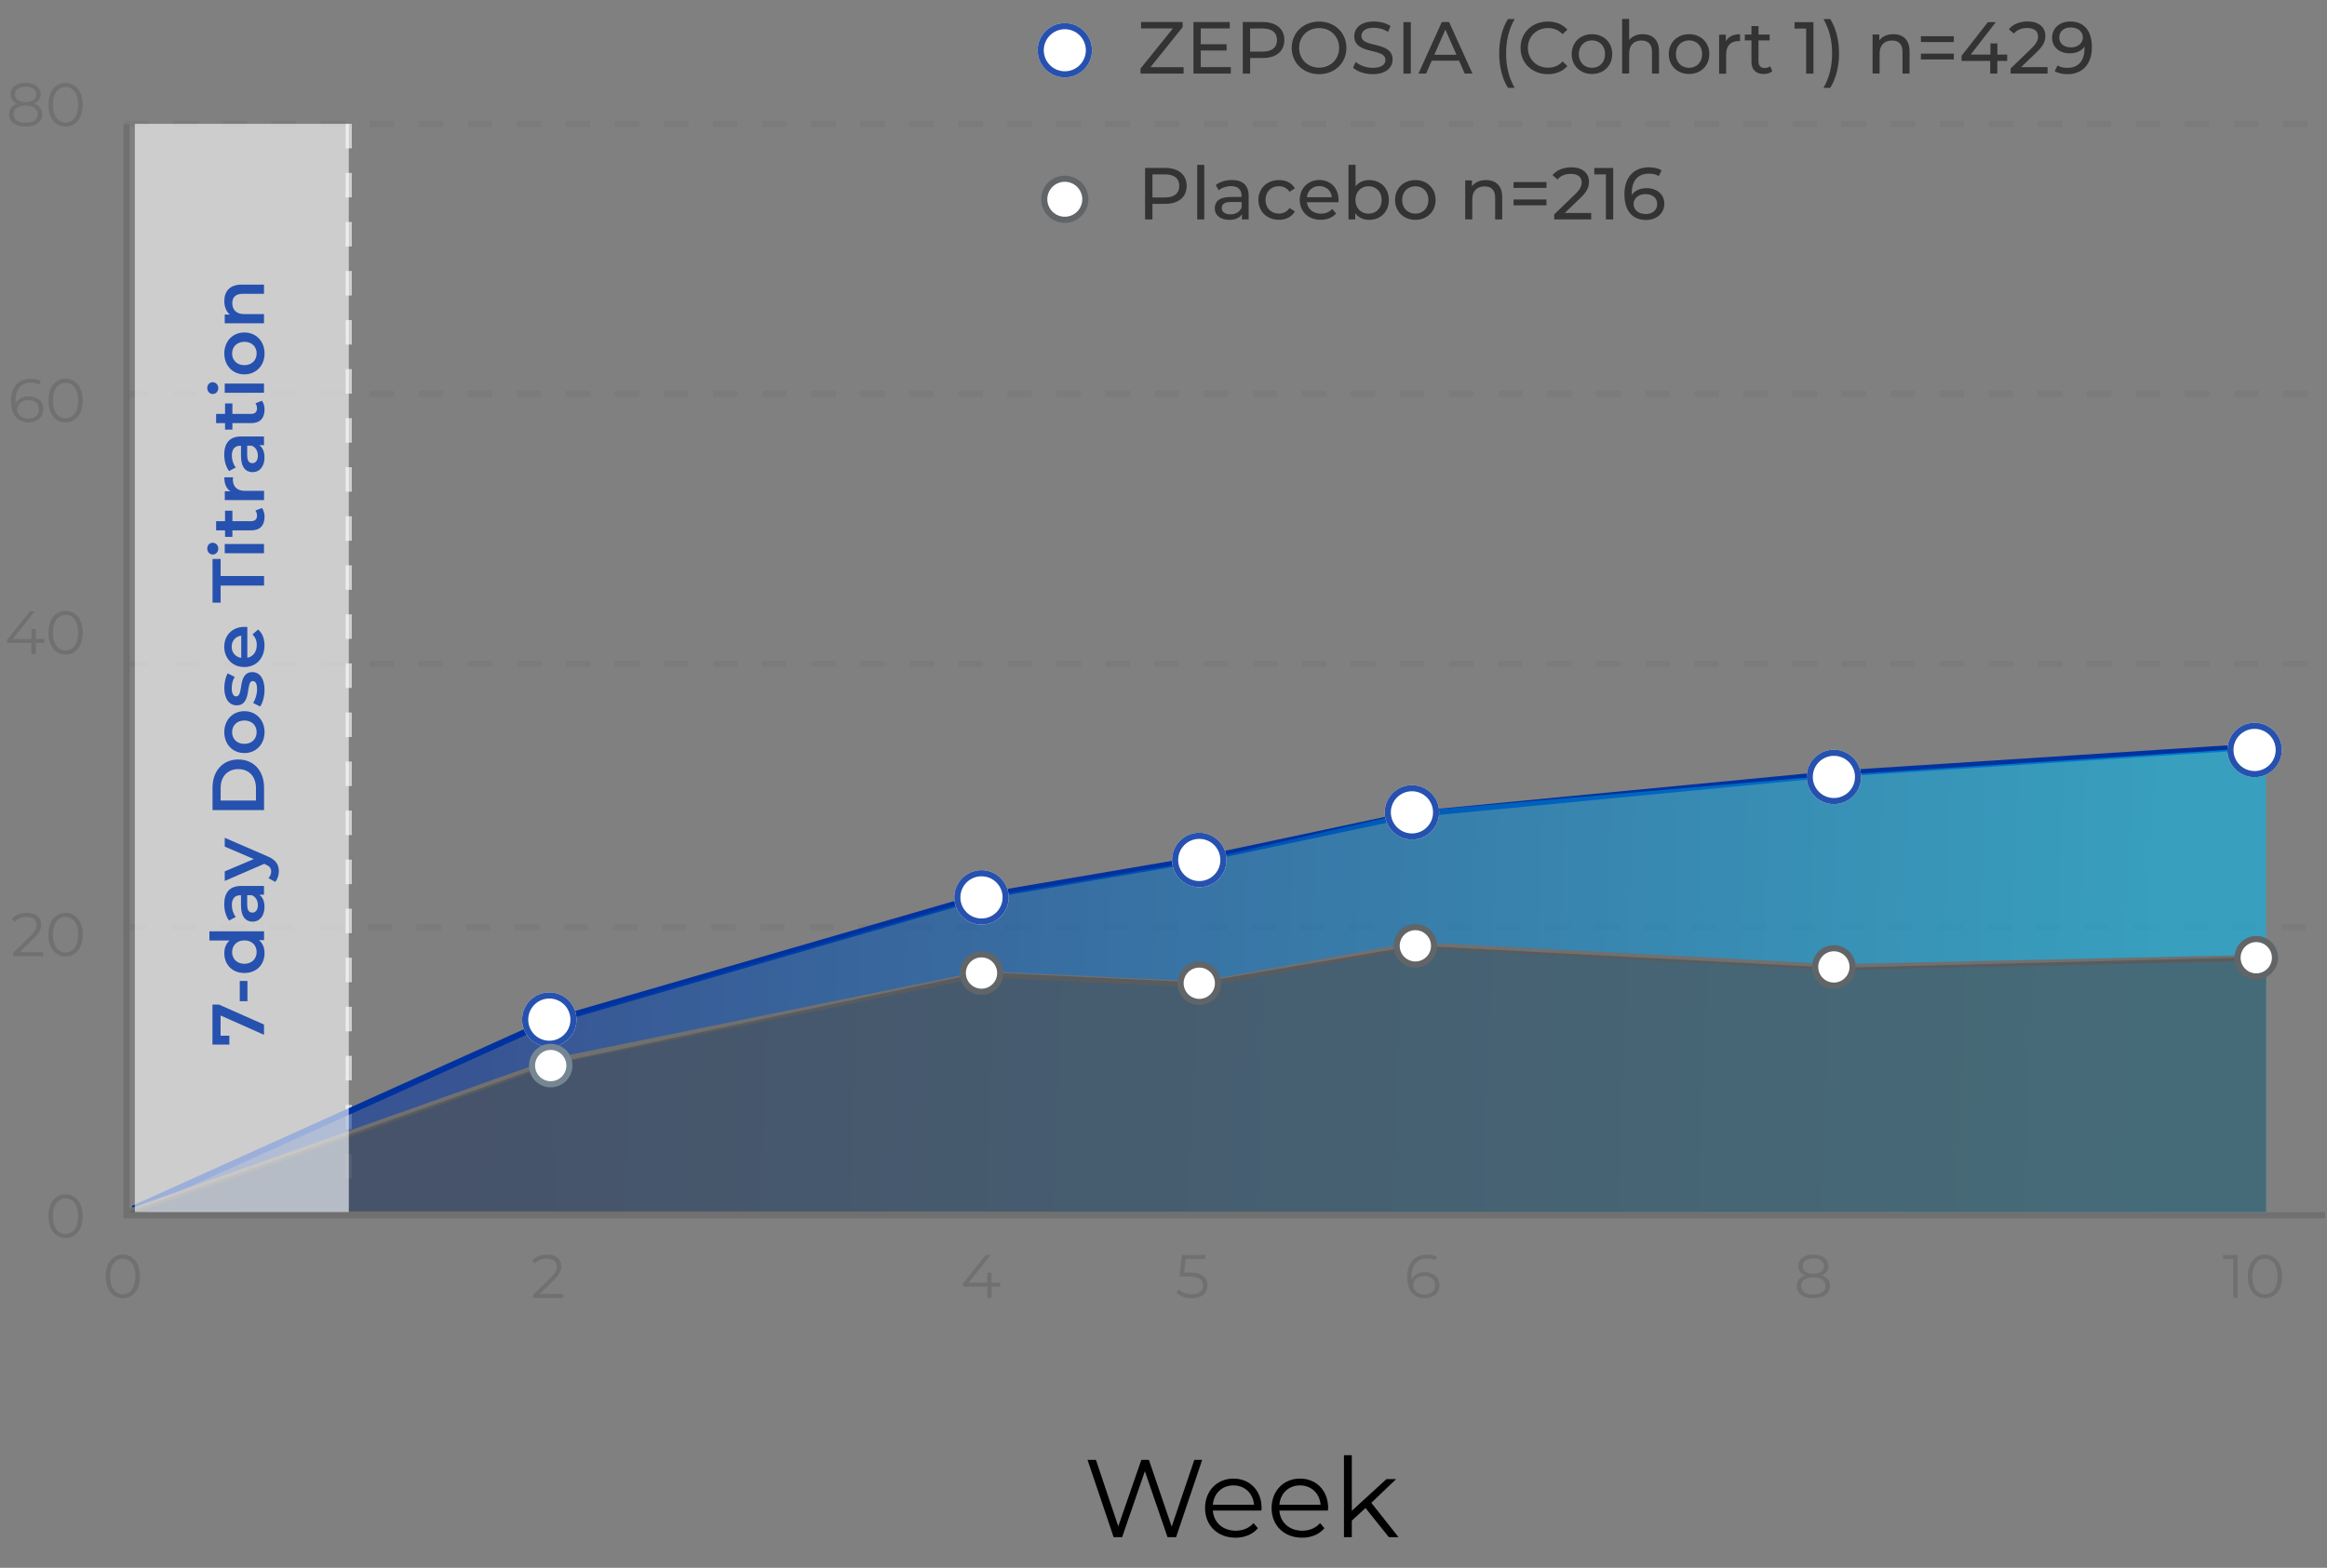 <?xml version="1.0" encoding="iso-8859-1"?>
<!-- Generator: Adobe Illustrator 25.4.1, SVG Export Plug-In . SVG Version: 6.00 Build 0)  -->
<svg version="1.1" id="Layer_1" xmlns="http://www.w3.org/2000/svg" xmlns:xlink="http://www.w3.org/1999/xlink" x="0px" y="0px"
	 viewBox="0 0 379.42 255.7" style="enable-background:new 0 0 379.42 255.7;" xml:space="preserve">
<rect x="0" y="0" width="379.42" height="255.7" fill="#808080" stroke="none"/>
<style type="text/css">
	.st0{opacity:0.255;fill:none;stroke:#707070;stroke-dasharray:4;enable-background:new    ;}
	.st1{fill:none;stroke:#707070;}
	.st2{fill:none;stroke:#CECECE;stroke-dasharray:4;}
	.st3{fill:none;stroke:#0032A0;}
	.st4{opacity:0.566;fill:url(#Path_40903_00000099637093955389591110000011798355602679069115_);enable-background:new    ;}
	.st5{opacity:0.677;fill:#4D5358;enable-background:new    ;}
	.st6{fill:#FFFFFF;}
	.st7{fill:none;stroke:#2651AE;}
	.st8{fill:#FFFFFF;stroke:#768692;}
	.st9{fill:#FFFFFF;stroke:#626567;}
	.st10{enable-background:new    ;}
	.st11{fill:#333333;}
	.st12{fill:#707070;}
	.st13{opacity:0.609;fill:#FFFFFF;enable-background:new    ;}
	.st14{fill:#2651AE;}
</style>
<g id="_6_Patients_in_Symptomatic_Remission" transform="translate(10.535 -26.873)">
	<g id="Chart_BG" transform="translate(9.422 47.074)">
		<line id="Line_168" class="st0" x1="0" y1="131.04" x2="359.46" y2="131.04"/>
		<line id="Line_169" class="st0" x1="0.3" y1="88.08" x2="359.46" y2="88.08"/>
		<line id="Line_170" class="st0" x1="0.3" y1="44.04" x2="359.46" y2="44.04"/>
		<line id="Line_171" class="st0" x1="0.3" y1="0" x2="359.46" y2="0"/>
		<path id="Path_41111" class="st1" d="M0.68,0.04V178h358.49"/>
	</g>
	<path id="Path_41248" class="st2" d="M46.33,47.07v175.79"/>
	<path id="Path_5330" class="st3" d="M357.03,148.65l-68.25,4.42l-69.27,6.64l-34.26,7.27l-35.83,6.1l-70.9,20.56l-67.39,30.39"/>
	
		<linearGradient id="Path_40903_00000154391274135630218720000009186116186977660565_" gradientUnits="userSpaceOnUse" x1="-777.178" y1="689.954" x2="-776.376" y2="689.947" gradientTransform="matrix(348.387 0 0 -75.787 270821.188 52475.953)">
		<stop  offset="0" style="stop-color:#0032A0"/>
		<stop  offset="1" style="stop-color:#00B6ED"/>
	</linearGradient>
	
		<path id="Path_40903" style="opacity:0.566;fill:url(#Path_40903_00000154391274135630218720000009186116186977660565_);enable-background:new    ;" d="
		M10.56,224.38l69.69-31.09l69.17-20l36.11-6.14l34.58-7.98l68.55-5.87l70.29-4.54v75.79L10.56,224.38z"/>
	<path id="Path_5331" class="st1" d="M357.41,183.11l-68.71,1.51L220.1,181l-34.9,6.42l-35.67-1.67l-69.52,14.14l-69.5,24.66"/>
	<g transform="matrix(1, 0, 0, 1, -10.53, 26.87)">
		<path id="Path_40904-2" class="st5" d="M21.05,197.66l68.3-24.05l70.91-15.04l35.27,1.66l35.3-6.01l68.45,3.63l70.21-1.78v41.6
			H21.05z"/>
	</g>
	<g id="Ellipse_53" transform="translate(74.593 188.727)">
		<ellipse class="st6" cx="4.44" cy="4.44" rx="4.44" ry="4.44"/>
		<ellipse class="st7" cx="4.44" cy="4.44" rx="3.94" ry="3.94"/>
	</g>
	<g id="Ellipse_54" transform="translate(145.058 168.79)">
		<ellipse class="st6" cx="4.44" cy="4.44" rx="4.44" ry="4.44"/>
		<ellipse class="st7" cx="4.44" cy="4.44" rx="3.94" ry="3.94"/>
	</g>
	<g id="Ellipse_57" transform="translate(180.567 162.688)">
		<ellipse class="st6" cx="4.44" cy="4.44" rx="4.44" ry="4.44"/>
		<ellipse class="st7" cx="4.44" cy="4.44" rx="3.94" ry="3.94"/>
	</g>
	<g id="Ellipse_59" transform="translate(215.244 154.92)">
		<ellipse class="st6" cx="4.44" cy="4.44" rx="4.44" ry="4.44"/>
		<ellipse class="st7" cx="4.44" cy="4.44" rx="3.94" ry="3.94"/>
	</g>
	<g id="Ellipse_61" transform="translate(284.044 149.142)">
		<ellipse class="st6" cx="4.44" cy="4.44" rx="4.44" ry="4.44"/>
		<ellipse class="st7" cx="4.44" cy="4.44" rx="3.94" ry="3.94"/>
	</g>
	<g id="Ellipse_63" transform="translate(352.638 144.745)">
		<ellipse class="st6" cx="4.44" cy="4.44" rx="4.44" ry="4.44"/>
		<ellipse class="st7" cx="4.44" cy="4.44" rx="3.94" ry="3.94"/>
	</g>
	<circle id="Ellipse_55" class="st8" cx="79.26" cy="200.66" r="3.05"/>
	<circle id="Ellipse_56" class="st9" cx="149.5" cy="185.57" r="3.05"/>
	<circle id="Ellipse_58" class="st9" cx="185.01" cy="187.23" r="3.05"/>
	<circle id="Ellipse_60" class="st9" cx="220.24" cy="181.13" r="3.05"/>
	<circle id="Ellipse_62" class="st9" cx="288.48" cy="184.57" r="3.05"/>
	<circle id="Ellipse_64" class="st9" cx="357.35" cy="183.07" r="3.05"/>
	<g class="st10">
		<path d="M185.48,264.97l-4.25,12.6h-1.4l-3.69-10.75l-3.71,10.75h-1.39l-4.25-12.6h1.37l3.64,10.84l3.76-10.84h1.24l3.71,10.89
			l3.69-10.89H185.48z"/>
		<path d="M195.14,273.23h-7.92c0.14,1.98,1.66,3.29,3.73,3.29c1.15,0,2.18-0.41,2.9-1.24l0.72,0.83c-0.85,1.01-2.16,1.55-3.65,1.55
			c-2.95,0-4.97-2.02-4.97-4.83s1.96-4.81,4.63-4.81c2.67,0,4.59,1.96,4.59,4.81C195.16,272.95,195.14,273.09,195.14,273.23z
			 M187.22,272.28h6.72c-0.16-1.85-1.51-3.15-3.37-3.15C188.73,269.13,187.38,270.42,187.22,272.28z"/>
		<path d="M205.99,273.23h-7.92c0.14,1.98,1.66,3.29,3.73,3.29c1.15,0,2.18-0.41,2.9-1.24l0.72,0.83c-0.85,1.01-2.16,1.55-3.65,1.55
			c-2.95,0-4.97-2.02-4.97-4.83s1.96-4.81,4.63-4.81c2.67,0,4.59,1.96,4.59,4.81C206.01,272.95,205.99,273.09,205.99,273.23z
			 M198.07,272.28h6.72c-0.16-1.85-1.51-3.15-3.37-3.15C199.58,269.13,198.23,270.42,198.07,272.28z"/>
		<path d="M212.11,272.82l-2.23,2.05v2.7h-1.28v-13.36h1.28v9.06l5.65-5.17h1.58l-4.05,3.87l4.43,5.6h-1.57L212.11,272.82z"/>
	</g>
	<g class="st10">
		<path class="st11" d="M182.95,57.19c0,1.82-1.32,2.93-3.5,2.93h-2.08v2.54h-1.2v-8.4h3.27C181.63,54.26,182.95,55.37,182.95,57.19
			z M181.75,57.19c0-1.2-0.8-1.88-2.34-1.88h-2.04v3.77h2.04C180.95,59.07,181.75,58.39,181.75,57.19z"/>
		<path class="st11" d="M184.67,53.76h1.15v8.9h-1.15V53.76z"/>
		<path class="st11" d="M193.06,58.82v3.84h-1.09v-0.84c-0.38,0.58-1.09,0.91-2.09,0.91c-1.44,0-2.35-0.77-2.35-1.87
			c0-1.02,0.66-1.86,2.55-1.86h1.82v-0.23c0-0.97-0.56-1.54-1.7-1.54c-0.76,0-1.52,0.26-2.02,0.68l-0.48-0.86
			c0.66-0.53,1.61-0.82,2.63-0.82C192.07,56.24,193.06,57.08,193.06,58.82z M191.91,60.71v-0.89h-1.77c-1.14,0-1.46,0.44-1.46,0.98
			c0,0.64,0.53,1.03,1.4,1.03C190.94,61.84,191.62,61.45,191.91,60.71z"/>
		<path class="st11" d="M194.65,59.48c0-1.89,1.4-3.24,3.36-3.24c1.14,0,2.09,0.47,2.59,1.35l-0.88,0.56
			c-0.41-0.62-1.03-0.91-1.73-0.91c-1.25,0-2.18,0.88-2.18,2.23c0,1.38,0.94,2.24,2.18,2.24c0.7,0,1.32-0.29,1.73-0.91l0.88,0.55
			c-0.5,0.89-1.45,1.37-2.59,1.37C196.05,62.73,194.65,61.37,194.65,59.48z"/>
		<path class="st11" d="M207.71,59.86h-5.16c0.14,1.12,1.04,1.86,2.3,1.86c0.74,0,1.37-0.25,1.83-0.77l0.64,0.74
			c-0.58,0.67-1.45,1.03-2.51,1.03c-2.05,0-3.42-1.36-3.42-3.25c0-1.88,1.35-3.24,3.19-3.24s3.14,1.32,3.14,3.27
			C207.73,59.61,207.72,59.76,207.71,59.86z M202.55,59.04h4.08c-0.12-1.07-0.92-1.82-2.04-1.82
			C203.49,57.21,202.67,57.96,202.55,59.04z"/>
		<path class="st11" d="M215.92,59.48c0,1.94-1.36,3.25-3.21,3.25c-0.94,0-1.75-0.36-2.27-1.08v1.01h-1.1v-8.9h1.15v3.5
			c0.53-0.68,1.32-1.02,2.22-1.02C214.56,56.24,215.92,57.54,215.92,59.48z M214.75,59.48c0-1.35-0.92-2.23-2.15-2.23
			c-1.21,0-2.13,0.88-2.13,2.23c0,1.36,0.92,2.24,2.13,2.24C213.83,61.72,214.75,60.83,214.75,59.48z"/>
		<path class="st11" d="M216.93,59.48c0-1.89,1.4-3.24,3.31-3.24c1.91,0,3.3,1.34,3.3,3.24c0,1.9-1.39,3.25-3.3,3.25
			C218.33,62.73,216.93,61.37,216.93,59.48z M222.37,59.48c0-1.35-0.91-2.23-2.13-2.23c-1.22,0-2.15,0.88-2.15,2.23
			c0,1.36,0.92,2.24,2.15,2.24C221.46,61.72,222.37,60.83,222.37,59.48z"/>
		<path class="st11" d="M234.4,59v3.66h-1.15v-3.53c0-1.25-0.62-1.86-1.71-1.86c-1.22,0-2.02,0.73-2.02,2.11v3.27h-1.15V56.3h1.1
			v0.96c0.47-0.65,1.28-1.02,2.29-1.02C233.31,56.24,234.4,57.13,234.4,59z"/>
		<path class="st11" d="M236.25,56.57h5.37v0.95h-5.37V56.57z M236.25,59.41h5.37v0.95h-5.37V59.41z"/>
		<path class="st11" d="M248.91,61.62v1.04h-6.03v-0.82l3.42-3.3c0.89-0.86,1.06-1.39,1.06-1.92c0-0.86-0.61-1.39-1.79-1.39
			c-0.9,0-1.63,0.29-2.15,0.91l-0.82-0.71c0.65-0.8,1.76-1.27,3.07-1.27c1.75,0,2.88,0.9,2.88,2.34c0,0.82-0.24,1.55-1.38,2.64
			l-2.57,2.47H248.91z"/>
		<path class="st11" d="M252.5,54.26v8.4h-1.19v-7.35h-1.89v-1.04H252.5z"/>
		<path class="st11" d="M260.83,60.1c0,1.62-1.31,2.65-2.97,2.65c-2.25,0-3.53-1.51-3.53-4.19c0-2.87,1.62-4.4,3.97-4.4
			c0.79,0,1.55,0.16,2.09,0.49l-0.46,0.94c-0.43-0.29-1.01-0.4-1.61-0.4c-1.7,0-2.79,1.07-2.79,3.17c0,0.1,0,0.19,0.01,0.3
			c0.48-0.72,1.37-1.1,2.41-1.1C259.62,57.56,260.83,58.56,260.83,60.1z M259.67,60.15c0-0.98-0.74-1.62-1.92-1.62
			c-1.14,0-1.93,0.71-1.93,1.63c0,0.86,0.7,1.62,1.99,1.62C258.9,61.78,259.67,61.15,259.67,60.15z"/>
	</g>
	<g class="st10">
		<path class="st11" d="M182.45,37.83v1.04h-7.02v-0.82l5.28-6.54h-5.19v-1.04h6.78v0.82l-5.25,6.54H182.45z"/>
		<path class="st11" d="M190.15,37.83v1.04h-6.09v-8.4h5.92v1.04h-4.73v2.58h4.21v1.02h-4.21v2.71H190.15z"/>
		<path class="st11" d="M198.88,33.4c0,1.82-1.32,2.93-3.5,2.93h-2.08v2.54h-1.2v-8.4h3.27C197.56,30.48,198.88,31.58,198.88,33.4z
			 M197.68,33.4c0-1.2-0.8-1.88-2.34-1.88h-2.04v3.77h2.04C196.88,35.29,197.68,34.6,197.68,33.4z"/>
		<path class="st11" d="M200.08,34.68c0-2.46,1.9-4.29,4.47-4.29c2.55,0,4.45,1.82,4.45,4.29s-1.9,4.29-4.45,4.29
			C201.98,38.97,200.08,37.13,200.08,34.68z M207.81,34.68c0-1.86-1.39-3.23-3.25-3.23c-1.88,0-3.27,1.37-3.27,3.23
			c0,1.86,1.39,3.23,3.27,3.23C206.42,37.9,207.81,36.53,207.81,34.68z"/>
		<path class="st11" d="M210.08,37.91l0.44-0.94c0.62,0.56,1.69,0.97,2.77,0.97c1.45,0,2.07-0.56,2.07-1.29
			c0-2.05-5.08-0.76-5.08-3.87c0-1.29,1.01-2.4,3.21-2.4c0.98,0,2,0.26,2.7,0.74l-0.4,0.96c-0.73-0.47-1.56-0.68-2.3-0.68
			c-1.43,0-2.04,0.6-2.04,1.33c0,2.05,5.08,0.77,5.08,3.85c0,1.28-1.03,2.39-3.25,2.39C212.01,38.97,210.75,38.54,210.08,37.91z"/>
		<path class="st11" d="M218.3,30.48h1.2v8.4h-1.2V30.48z"/>
		<path class="st11" d="M227.37,36.77h-4.46l-0.92,2.1h-1.24l3.8-8.4h1.19l3.81,8.4h-1.26L227.37,36.77z M226.95,35.81l-1.81-4.11
			l-1.81,4.11H226.95z"/>
		<path class="st11" d="M233.91,35.59c0-2.21,0.52-4.19,1.43-5.61h1.09c-0.97,1.7-1.39,3.51-1.39,5.61s0.42,3.91,1.39,5.61h-1.09
			C234.43,39.75,233.91,37.79,233.91,35.59z"/>
		<path class="st11" d="M237.39,34.68c0-2.48,1.9-4.29,4.45-4.29c1.29,0,2.42,0.44,3.19,1.31l-0.78,0.75c-0.65-0.68-1.44-1-2.36-1
			c-1.9,0-3.3,1.37-3.3,3.23c0,1.86,1.4,3.23,3.3,3.23c0.92,0,1.71-0.32,2.36-1.01l0.78,0.75c-0.77,0.86-1.89,1.32-3.2,1.32
			C239.29,38.97,237.39,37.16,237.39,34.68z"/>
		<path class="st11" d="M245.73,35.69c0-1.89,1.4-3.24,3.31-3.24s3.3,1.34,3.3,3.24c0,1.9-1.39,3.25-3.3,3.25
			S245.73,37.59,245.73,35.69z M251.17,35.69c0-1.35-0.91-2.23-2.13-2.23c-1.22,0-2.15,0.88-2.15,2.23c0,1.36,0.92,2.24,2.15,2.24
			C250.26,37.94,251.17,37.05,251.17,35.69z"/>
		<path class="st11" d="M259.97,35.21v3.66h-1.15v-3.53c0-1.25-0.62-1.86-1.71-1.86c-1.22,0-2.01,0.73-2.01,2.11v3.27h-1.15v-8.9
			h1.15v3.44c0.48-0.61,1.27-0.96,2.24-0.96C258.88,32.46,259.97,33.34,259.97,35.21z"/>
		<path class="st11" d="M261.56,35.69c0-1.89,1.4-3.24,3.31-3.24c1.91,0,3.3,1.34,3.3,3.24c0,1.9-1.39,3.25-3.3,3.25
			C262.96,38.95,261.56,37.59,261.56,35.69z M267,35.69c0-1.35-0.91-2.23-2.13-2.23c-1.22,0-2.15,0.88-2.15,2.23
			c0,1.36,0.92,2.24,2.15,2.24C266.09,37.94,267,37.05,267,35.69z"/>
		<path class="st11" d="M273.18,32.46v1.12c-0.1-0.01-0.18-0.01-0.26-0.01c-1.24,0-2,0.76-2,2.15v3.17h-1.15v-6.36h1.1v1.07
			C271.28,32.84,272.07,32.46,273.18,32.46z"/>
		<path class="st11" d="M278.44,38.5c-0.35,0.3-0.88,0.44-1.39,0.44c-1.28,0-2.01-0.71-2.01-1.99v-3.49h-1.08v-0.95h1.08v-1.39h1.15
			v1.39h1.82v0.95h-1.82v3.44c0,0.68,0.36,1.07,1,1.07c0.34,0,0.66-0.11,0.9-0.3L278.44,38.5z"/>
		<path class="st11" d="M285.15,30.48v8.4h-1.19v-7.35h-1.89v-1.04H285.15z"/>
		<path class="st11" d="M286.79,41.2c0.97-1.7,1.4-3.51,1.4-5.61s-0.43-3.91-1.4-5.61h1.09c0.92,1.43,1.44,3.41,1.44,5.61
			s-0.52,4.16-1.44,5.61H286.79z"/>
		<path class="st11" d="M300.82,35.21v3.66h-1.15v-3.53c0-1.25-0.62-1.86-1.71-1.86c-1.22,0-2.02,0.73-2.02,2.11v3.27h-1.15v-6.36
			h1.1v0.96c0.47-0.65,1.28-1.02,2.29-1.02C299.73,32.46,300.82,33.34,300.82,35.21z"/>
		<path class="st11" d="M302.67,32.78h5.37v0.95h-5.37V32.78z M302.67,35.62h5.37v0.95h-5.37V35.62z"/>
		<path class="st11" d="M316.73,36.81h-1.6v2.06h-1.16v-2.06h-4.67v-0.84l4.29-5.49h1.3l-4.11,5.3h3.23v-1.82h1.13v1.82h1.6V36.81z"
			/>
		<path class="st11" d="M323.32,37.83v1.04h-6.03v-0.82l3.42-3.3c0.89-0.86,1.06-1.39,1.06-1.92c0-0.86-0.61-1.39-1.79-1.39
			c-0.9,0-1.63,0.29-2.15,0.91l-0.82-0.71c0.65-0.8,1.76-1.27,3.07-1.27c1.75,0,2.88,0.9,2.88,2.34c0,0.82-0.24,1.55-1.38,2.64
			l-2.57,2.47H323.32z"/>
		<path class="st11" d="M330.55,34.57c0,2.87-1.62,4.4-3.97,4.4c-0.79,0-1.55-0.16-2.09-0.49l0.46-0.94c0.44,0.29,1.01,0.4,1.62,0.4
			c1.7,0,2.78-1.07,2.78-3.17v-0.3c-0.49,0.73-1.38,1.1-2.42,1.1c-1.67,0-2.87-1-2.87-2.54c0-1.62,1.29-2.65,2.96-2.65
			C329.28,30.38,330.55,31.89,330.55,34.57z M329.08,32.97c0-0.86-0.7-1.62-2-1.62c-1.09,0-1.85,0.64-1.85,1.63
			c0,0.98,0.73,1.62,1.91,1.62C328.29,34.6,329.08,33.9,329.08,32.97z"/>
	</g>
	<circle id="Ellipse_2474" class="st9" cx="163.08" cy="59.37" r="3.35"/>
	<g id="Ellipse_2475" transform="translate(158.654 30.638)">
		<circle class="st6" cx="4.43" cy="4.43" r="4.43"/>
		<circle class="st7" cx="4.43" cy="4.43" r="3.93"/>
	</g>
	<g class="st10">
		<path class="st12" d="M6.7,235.05c0-2.23,1.17-3.56,2.79-3.56s2.8,1.33,2.8,3.56s-1.18,3.56-2.8,3.56S6.7,237.28,6.7,235.05z
			 M11.55,235.05c0-1.87-0.84-2.9-2.06-2.9s-2.06,1.03-2.06,2.9s0.84,2.9,2.06,2.9S11.55,236.92,11.55,235.05z"/>
	</g>
	<g class="st10">
		<path class="st12" d="M81.31,237.91v0.64H76.4v-0.51l2.91-2.85c0.79-0.78,0.94-1.25,0.94-1.73c0-0.81-0.57-1.31-1.64-1.31
			c-0.82,0-1.45,0.25-1.91,0.78l-0.51-0.44c0.54-0.64,1.41-1,2.48-1c1.42,0,2.32,0.72,2.32,1.89c0,0.67-0.21,1.27-1.15,2.19
			l-2.38,2.34H81.31z"/>
	</g>
	<g class="st10">
		<path class="st12" d="M-3.5,182.17v0.64h-4.91v-0.51l2.91-2.85c0.79-0.78,0.94-1.25,0.94-1.73c0-0.81-0.57-1.31-1.64-1.31
			c-0.82,0-1.45,0.25-1.91,0.78l-0.51-0.44c0.54-0.64,1.41-1,2.48-1c1.42,0,2.32,0.72,2.32,1.89c0,0.67-0.21,1.27-1.15,2.19
			l-2.38,2.34H-3.5z"/>
		<path class="st12" d="M-2.64,179.31c0-2.23,1.17-3.56,2.79-3.56s2.8,1.33,2.8,3.56s-1.18,3.56-2.8,3.56S-2.64,181.54-2.64,179.31z
			 M2.21,179.31c0-1.87-0.84-2.9-2.06-2.9c-1.22,0-2.06,1.03-2.06,2.9s0.84,2.9,2.06,2.9C1.37,182.21,2.21,181.18,2.21,179.31z"/>
	</g>
	<g class="st10">
		<path class="st12" d="M-2.64,225.22c0-2.23,1.17-3.56,2.79-3.56s2.8,1.33,2.8,3.56s-1.18,3.56-2.8,3.56S-2.64,227.45-2.64,225.22z
			 M2.21,225.22c0-1.87-0.84-2.9-2.06-2.9s-2.06,1.03-2.06,2.9s0.84,2.9,2.06,2.9S2.21,227.09,2.21,225.22z"/>
	</g>
	<g class="st10">
		<path class="st12" d="M-3.3,131.72h-1.4v1.84h-0.72v-1.84h-3.95v-0.52l3.71-4.64h0.8l-3.58,4.52h3.04v-1.62h0.7v1.62h1.4V131.72z"
			/>
		<path class="st12" d="M-2.64,130.06c0-2.23,1.17-3.56,2.79-3.56s2.8,1.33,2.8,3.56s-1.18,3.56-2.8,3.56S-2.64,132.29-2.64,130.06z
			 M2.21,130.06c0-1.87-0.84-2.9-2.06-2.9s-2.06,1.03-2.06,2.9s0.84,2.9,2.06,2.9S2.21,131.93,2.21,130.06z"/>
	</g>
	<g class="st10">
		<path class="st12" d="M-3.47,93.61c0,1.31-1.03,2.15-2.39,2.15c-1.86,0-2.87-1.29-2.87-3.5c0-2.38,1.3-3.62,3.2-3.62
			c0.63,0,1.22,0.11,1.66,0.38l-0.29,0.58c-0.36-0.24-0.84-0.33-1.36-0.33c-1.51,0-2.48,0.97-2.48,2.87c0,0.16,0.01,0.36,0.03,0.57
			c0.35-0.77,1.17-1.2,2.14-1.2C-4.44,91.51-3.47,92.33-3.47,93.61z M-4.18,93.63c0-0.92-0.68-1.51-1.76-1.51
			c-1.07,0-1.8,0.66-1.8,1.53c0,0.77,0.64,1.5,1.85,1.5C-4.88,95.15-4.18,94.56-4.18,93.63z"/>
		<path class="st12" d="M-2.64,92.2c0-2.23,1.17-3.56,2.79-3.56s2.8,1.33,2.8,3.56s-1.18,3.56-2.8,3.56S-2.64,94.43-2.64,92.2z
			 M2.21,92.2c0-1.87-0.84-2.9-2.06-2.9s-2.06,1.03-2.06,2.9s0.84,2.9,2.06,2.9S2.21,94.07,2.21,92.2z"/>
	</g>
	<g class="st10">
		<path class="st12" d="M-3.64,45.5c0,1.24-1.05,2.01-2.72,2.01c-1.68,0-2.7-0.77-2.7-2.01c0-0.84,0.48-1.43,1.35-1.72
			c-0.71-0.28-1.1-0.81-1.1-1.54c0-1.14,0.97-1.85,2.45-1.85s2.47,0.71,2.47,1.85c0,0.73-0.4,1.26-1.12,1.54
			C-4.13,44.08-3.64,44.67-3.64,45.5z M-4.38,45.49c0-0.86-0.74-1.4-1.98-1.4s-1.97,0.54-1.97,1.4c0,0.87,0.73,1.41,1.97,1.41
			S-4.38,46.36-4.38,45.49z M-6.36,43.53c1.09,0,1.74-0.49,1.74-1.25c0-0.79-0.69-1.27-1.74-1.27c-1.06,0-1.73,0.48-1.73,1.26
			C-8.09,43.04-7.45,43.53-6.36,43.53z"/>
		<path class="st12" d="M-2.64,43.96c0-2.23,1.17-3.56,2.79-3.56s2.8,1.33,2.8,3.56s-1.18,3.56-2.8,3.56S-2.64,46.18-2.64,43.96z
			 M2.21,43.96c0-1.87-0.84-2.9-2.06-2.9s-2.06,1.03-2.06,2.9s0.84,2.9,2.06,2.9S2.21,45.82,2.21,43.96z"/>
	</g>
	<g class="st10">
		<path class="st12" d="M152.55,236.71h-1.4v1.84h-0.72v-1.84h-3.95v-0.52l3.71-4.64h0.8l-3.58,4.52h3.04v-1.62h0.7v1.62h1.4V236.71
			z"/>
	</g>
	<g class="st10">
		<path class="st12" d="M186.35,236.49c0,1.19-0.83,2.12-2.54,2.12c-1.01,0-1.97-0.35-2.51-0.9l0.35-0.57
			c0.45,0.47,1.25,0.81,2.15,0.81c1.19,0,1.82-0.58,1.82-1.43c0-0.9-0.56-1.46-2.34-1.46h-1.49l0.36-3.51h3.83v0.64h-3.2l-0.24,2.23
			h0.9C185.55,234.42,186.35,235.25,186.35,236.49z"/>
	</g>
	<g class="st10">
		<path class="st12" d="M224.17,236.46c0,1.31-1.03,2.15-2.39,2.15c-1.86,0-2.87-1.29-2.87-3.5c0-2.38,1.3-3.62,3.2-3.62
			c0.63,0,1.22,0.11,1.66,0.38l-0.29,0.58c-0.36-0.24-0.84-0.33-1.36-0.33c-1.51,0-2.48,0.97-2.48,2.87c0,0.16,0.01,0.36,0.03,0.57
			c0.35-0.77,1.17-1.2,2.14-1.2C223.2,234.37,224.17,235.18,224.17,236.46z M223.46,236.48c0-0.92-0.68-1.51-1.76-1.51
			c-1.07,0-1.8,0.66-1.8,1.53c0,0.77,0.64,1.5,1.85,1.5C222.76,238,223.46,237.41,223.46,236.48z"/>
	</g>
	<g class="st10">
		<path class="st12" d="M287.85,236.6c0,1.24-1.05,2.01-2.72,2.01c-1.68,0-2.7-0.77-2.7-2.01c0-0.84,0.48-1.43,1.35-1.72
			c-0.71-0.28-1.1-0.81-1.1-1.54c0-1.14,0.97-1.85,2.45-1.85c1.48,0,2.47,0.71,2.47,1.85c0,0.73-0.4,1.26-1.12,1.54
			C287.36,235.17,287.85,235.77,287.85,236.6z M287.11,236.59c0-0.86-0.74-1.4-1.98-1.4s-1.97,0.54-1.97,1.4
			c0,0.87,0.73,1.41,1.97,1.41S287.11,237.46,287.11,236.59z M285.13,234.62c1.09,0,1.74-0.49,1.74-1.25c0-0.79-0.69-1.27-1.74-1.27
			c-1.06,0-1.73,0.48-1.73,1.26C283.4,234.13,284.04,234.62,285.13,234.62z"/>
	</g>
	<g class="st10">
		<path class="st12" d="M354.31,231.56v7h-0.72v-6.36h-1.65v-0.64H354.31z"/>
		<path class="st12" d="M355.98,235.05c0-2.23,1.17-3.56,2.79-3.56s2.8,1.33,2.8,3.56s-1.18,3.56-2.8,3.56
			S355.98,237.28,355.98,235.05z M360.83,235.05c0-1.87-0.84-2.9-2.06-2.9c-1.22,0-2.06,1.03-2.06,2.9s0.84,2.9,2.06,2.9
			C359.99,237.95,360.83,236.92,360.83,235.05z"/>
	</g>
	<rect id="Rectangle_12644" x="11.45" y="47.07" class="st13" width="34.89" height="177.47"/>
	<g class="st10">
		<path class="st14" d="M24.12,190.71h1.04l7.35,3.26v1.67l-7.08-3.15v3.3h1.43v1.45h-2.75V190.71z"/>
		<path class="st14" d="M28.56,190.16v-3.3h1.25v3.3H28.56z"/>
		<path class="st14" d="M23.62,178.76h8.9v1.44h-0.83c0.61,0.5,0.91,1.25,0.91,2.12c0,1.86-1.29,3.24-3.29,3.24
			s-3.27-1.38-3.27-3.24c0-0.83,0.28-1.56,0.86-2.06h-3.29V178.76z M29.31,180.24c-1.22,0-2,0.83-2,1.91c0,1.08,0.78,1.91,2,1.91
			s2-0.83,2-1.91C31.32,181.06,30.54,180.24,29.31,180.24z"/>
		<path class="st14" d="M28.76,171.37h3.75v1.42h-0.78c0.55,0.36,0.86,1.05,0.86,2.01c0,1.46-0.8,2.39-1.92,2.39
			c-1.07,0-1.91-0.72-1.91-2.66v-1.65h-0.1c-0.88,0-1.39,0.53-1.39,1.6c0,0.72,0.24,1.46,0.64,1.94l-1.09,0.59
			c-0.53-0.68-0.79-1.68-0.79-2.71C26.04,172.44,26.91,171.37,28.76,171.37z M30.51,172.87h-0.74v1.55c0,1.02,0.38,1.29,0.85,1.29
			c0.54,0,0.89-0.46,0.89-1.22C31.51,173.75,31.17,173.12,30.51,172.87z"/>
		<path class="st14" d="M26.11,163.51l6.92,3c1.45,0.59,1.9,1.4,1.9,2.47c0,0.64-0.22,1.31-0.59,1.72l-1.1-0.6
			c0.28-0.29,0.44-0.7,0.44-1.1c0-0.53-0.25-0.84-0.89-1.13l-0.25-0.11l-6.43,2.79v-1.56l4.74-2.01l-4.74-2.03V163.51z"/>
		<path class="st14" d="M24.12,158.99v-3.67c0-2.72,1.68-4.58,4.2-4.58c2.52,0,4.2,1.86,4.2,4.58v3.67H24.12z M31.2,155.39
			c0-1.87-1.14-3.08-2.88-3.08c-1.74,0-2.88,1.21-2.88,3.08v2.04h5.76V155.39z"/>
		<path class="st14" d="M29.31,149.69c-1.92,0-3.27-1.44-3.27-3.41c0-1.99,1.36-3.42,3.27-3.42s3.29,1.43,3.29,3.42
			C32.6,148.25,31.23,149.69,29.31,149.69z M29.31,144.38c-1.22,0-2,0.82-2,1.91c0,1.08,0.78,1.9,2,1.9s2-0.82,2-1.9
			C31.32,145.2,30.54,144.38,29.31,144.38z"/>
		<path class="st14" d="M31.88,142.1l-1.14-0.58c0.37-0.56,0.64-1.43,0.64-2.23c0-0.95-0.26-1.34-0.71-1.34
			c-1.22,0-0.07,3.96-2.63,3.96c-1.21,0-2-1.09-2-2.82c0-0.85,0.2-1.82,0.55-2.4l1.14,0.58c-0.36,0.61-0.48,1.22-0.48,1.84
			c0,0.91,0.3,1.34,0.72,1.34c1.3,0,0.14-3.96,2.65-3.96c1.2,0,1.98,1.1,1.98,2.9C32.6,140.45,32.29,141.52,31.88,142.1z"/>
		<path class="st14" d="M29.79,129.13v5.02c0.94-0.18,1.54-0.96,1.54-2.07c0-0.72-0.23-1.28-0.7-1.74l0.92-0.8
			c0.68,0.58,1.04,1.48,1.04,2.58c0,2.15-1.38,3.54-3.29,3.54s-3.27-1.4-3.27-3.31c0-1.87,1.31-3.24,3.31-3.24
			C29.47,129.1,29.65,129.12,29.79,129.13z M28.8,134.17v-3.63c-0.92,0.12-1.56,0.83-1.56,1.81
			C27.24,133.31,27.86,134.02,28.8,134.17z"/>
		<path class="st14" d="M25.44,122.38v2.78h-1.32v-7.12h1.32v2.78h7.08v1.56H25.44z"/>
		<path class="st14" d="M24.16,117.31c-0.5,0-0.9-0.41-0.9-0.96c0-0.55,0.37-0.96,0.86-0.96c0.53,0,0.94,0.4,0.94,0.96
			C25.05,116.9,24.66,117.31,24.16,117.31z M26.11,117.1v-1.5h6.4v1.5H26.11z"/>
		<path class="st14" d="M32.17,109.72c0.29,0.36,0.43,0.9,0.43,1.44c0,1.4-0.74,2.21-2.16,2.21h-3.08v1.06h-1.2v-1.06H24.7v-1.5
			h1.46v-1.71h1.2v1.71h3.05c0.62,0,0.96-0.31,0.96-0.89c0-0.31-0.08-0.61-0.26-0.84L32.17,109.72z"/>
		<path class="st14" d="M26.04,104.72h1.43c-0.02,0.13-0.04,0.24-0.04,0.35c0,1.14,0.67,1.86,1.98,1.86h3.11v1.5h-6.4V107h0.94
			C26.37,106.57,26.04,105.79,26.04,104.72z"/>
		<path class="st14" d="M28.76,98.06h3.75v1.42h-0.78c0.55,0.36,0.86,1.06,0.86,2.01c0,1.46-0.8,2.39-1.92,2.39
			c-1.07,0-1.91-0.72-1.91-2.66v-1.65h-0.1c-0.88,0-1.39,0.53-1.39,1.6c0,0.72,0.24,1.46,0.64,1.94l-1.09,0.59
			c-0.53-0.68-0.79-1.68-0.79-2.71C26.04,99.13,26.91,98.06,28.76,98.06z M30.51,99.56h-0.74v1.55c0,1.02,0.38,1.3,0.85,1.3
			c0.54,0,0.89-0.46,0.89-1.22C31.51,100.45,31.17,99.81,30.51,99.56z"/>
		<path class="st14" d="M32.17,92.23c0.29,0.36,0.43,0.9,0.43,1.44c0,1.4-0.74,2.21-2.16,2.21h-3.08v1.06h-1.2v-1.06H24.7v-1.5h1.46
			v-1.71h1.2v1.71h3.05c0.62,0,0.96-0.31,0.96-0.89c0-0.31-0.08-0.61-0.26-0.84L32.17,92.23z"/>
		<path class="st14" d="M24.16,91.13c-0.5,0-0.9-0.41-0.9-0.96c0-0.55,0.37-0.96,0.86-0.96c0.53,0,0.94,0.4,0.94,0.96
			C25.05,90.73,24.66,91.13,24.16,91.13z M26.11,90.93v-1.5h6.4v1.5H26.11z"/>
		<path class="st14" d="M29.31,87.93c-1.92,0-3.27-1.44-3.27-3.41c0-1.99,1.36-3.42,3.27-3.42s3.29,1.43,3.29,3.42
			C32.6,86.49,31.23,87.93,29.31,87.93z M29.31,82.62c-1.22,0-2,0.82-2,1.91c0,1.08,0.78,1.9,2,1.9s2-0.82,2-1.9
			C31.32,83.43,30.54,82.62,29.31,82.62z"/>
		<path class="st14" d="M28.84,73.29h3.67v1.5h-3.48c-1.14,0-1.69,0.56-1.69,1.52c0,1.07,0.65,1.79,1.93,1.79h3.24v1.5h-6.4v-1.43
			h0.83c-0.59-0.49-0.9-1.27-0.9-2.21C26.04,74.43,26.91,73.29,28.84,73.29z"/>
	</g>
</g>
</svg>
